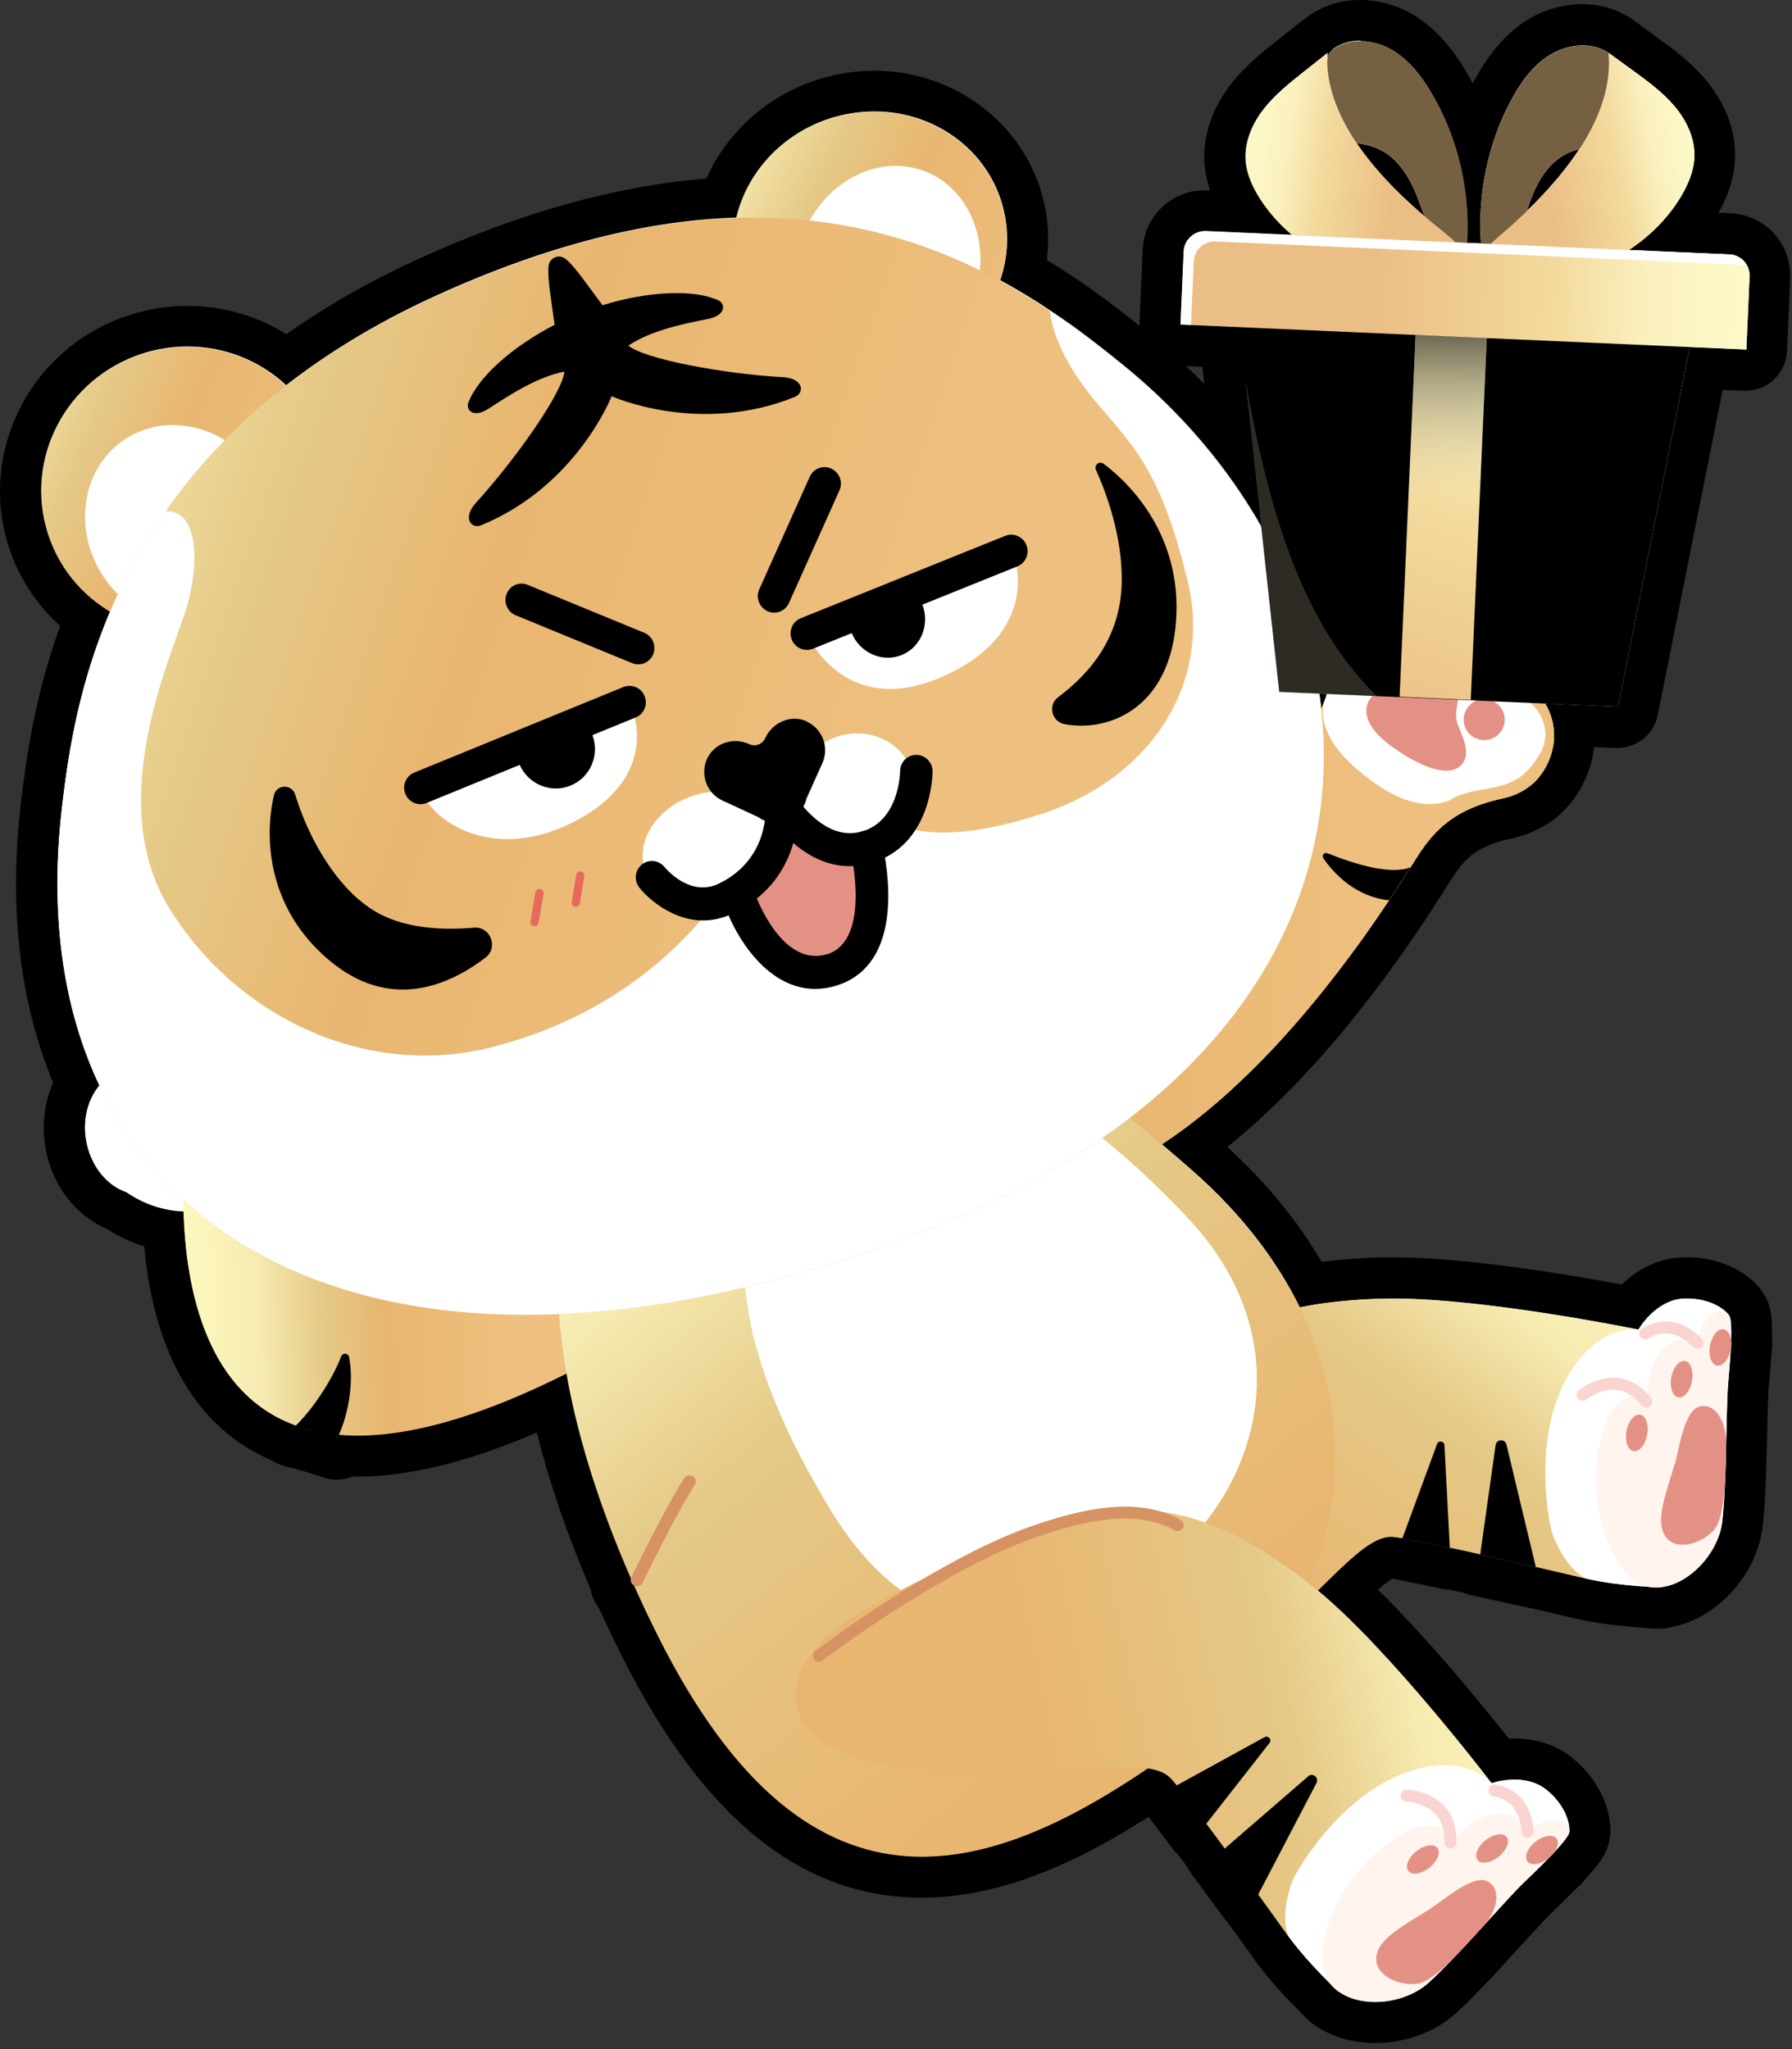 <svg width="174" height="199" viewBox="0 0 174 199" fill="none" xmlns="http://www.w3.org/2000/svg">
<rect x="0" y="0" width="174" height="199" fill="#333333" stroke="none"/>
<g clip-path="url(#clip0_2005_3922)">
<path d="M161.2 150.15C159.68 150.15 158.3 151.01 157.62 152.36C157.48 152.63 157.38 152.93 157.31 153.23C156.85 155.16 157.87 157.14 159.72 157.87C160.2 158.06 160.71 158.16 161.2 158.16C162.59 158.16 163.93 157.43 164.66 156.17C165.37 154.95 165.38 153.43 164.69 152.2C164 150.97 162.7 150.19 161.29 150.16C161.26 150.16 161.23 150.16 161.21 150.16L161.2 150.15Z" fill="black"/>
<path d="M129.98 195.42C129.34 195.42 128.7 195.11 128.32 194.53C127.71 193.61 127.95 192.37 128.87 191.76C129.21 191.53 129.6 191.42 129.98 191.42C130.63 191.42 131.26 191.73 131.64 192.31C132.25 193.23 132.01 194.47 131.09 195.08C130.75 195.31 130.36 195.42 129.98 195.42Z" fill="white"/>
<path d="M129.98 189.42C129.38 189.42 128.78 189.55 128.22 189.83C128.07 189.9 127.92 189.99 127.78 190.08C126.16 191.15 125.54 193.22 126.3 195C126.94 196.49 128.4 197.42 129.97 197.42C130.27 197.42 130.58 197.39 130.89 197.31C132.39 196.96 133.56 195.77 133.88 194.26C134.21 192.75 133.64 191.19 132.42 190.25C131.71 189.7 130.84 189.42 129.97 189.42H129.98Z" fill="black"/>
<path d="M133.53 196.42C131.79 196.42 130.23 195.98 128.98 195.15C128.88 195.09 128.78 195.02 128.68 194.94C128.32 194.67 127.99 194.36 127.7 194.01C126.57 192.9 124.97 191.22 123.6 189.38C123.57 189.35 123.55 189.31 123.52 189.28C123.52 189.28 122.36 187.65 120.77 185.46C120.68 185.38 120.6 185.29 120.53 185.19C119.54 183.84 118.4 182.29 117.25 180.74C117.14 180.59 117.06 180.44 116.99 180.28C116.6 179.75 116.21 179.22 115.83 178.71C115.69 178.61 115.57 178.49 115.46 178.34C114.42 176.95 113.43 175.65 112.63 174.61C112.56 174.52 112.49 174.42 112.44 174.31C112.35 174.21 112.27 174.12 112.21 174.05C112.18 174.02 112.08 173.94 111.84 173.85C103.2 179.61 96.09 182.29 89.5 182.29C78.66 182.29 69.7 174.95 62.12 159.85C61.37 158.35 60.62 156.77 59.89 155.16C59.52 154.75 59.29 154.23 59.24 153.68C56.62 147.62 54.7 141.79 53.52 136.29C46.26 139.68 39.94 141.39 34.7 141.39C34.39 141.39 34.08 141.39 33.78 141.37C33.46 141.57 33.09 141.68 32.71 141.68C32.49 141.68 32.27 141.64 32.06 141.57C30.73 141.11 29.41 140.73 28.16 140.42C27.87 140.35 27.61 140.22 27.39 140.04C20.51 137.23 16.56 130.13 15.89 119.41C14.95 119.23 14.04 118.94 13.15 118.55C12.54 118.28 11.93 117.94 11.32 117.54C9.07 116.65 7.32 114.61 6.59 112.01C5.92 109.64 6.22 107.14 7.36 105.19C3.92 97.36 2.81 88.17 4.06 77.85C4.41 74.91 4.86 71.69 5.75 68L5.84 67.64C5.94 67.25 6.04 66.87 6.14 66.48L6.3 65.91C6.4 65.54 6.51 65.17 6.62 64.8L6.88 63.97C6.98 63.66 7.08 63.35 7.18 63.03L7.44 62.29C7.65 61.69 7.87 61.08 8.11 60.46C8.11 60.46 8.21 60.21 8.23 60.14C5.67 58.21 3.75 55.55 2.76 52.5C0.06 44.2 4.72 35.22 13.15 32.49C14.79 31.96 16.48 31.69 18.19 31.69C21.7 31.69 25.07 32.82 27.83 34.89C31.83 31.93 36.33 29.3 41.22 27.05C51.41 22.38 61.08 19.75 69.97 19.23C71.75 14.14 76.22 10.26 81.74 9.17C82.77 8.96 83.83 8.86 84.87 8.86C92.08 8.86 98.24 13.82 99.51 20.65C99.86 22.5 99.82 24.42 99.43 26.27C100.6 26.94 101.77 27.67 102.93 28.44C102.97 28.46 103.01 28.49 103.06 28.52L103.3 28.69C103.84 29.05 104.37 29.42 104.9 29.79L105.1 29.93C105.71 30.37 106.3 30.8 106.88 31.24L107.19 31.48C107.68 31.85 108.16 32.22 108.63 32.6L108.94 32.85C109.49 33.29 110.03 33.72 110.56 34.16C113.96 36.96 116.99 40.04 119.6 43.37L118.55 33.7L114.53 33.52C113.43 33.47 112.57 32.54 112.62 31.43L112.93 24.32C113 22.7 114.03 21.28 115.55 20.72C116 20.55 116.47 20.47 116.95 20.47C116.98 20.47 117.1 20.47 117.13 20.47L120.8 20.63C120.76 20.58 120.73 20.52 120.7 20.47C119.61 18.79 119.04 17.22 118.94 15.67C118.81 13.57 119.57 11.34 121.1 9.39C122.35 7.79 123.87 6.59 125.34 5.43L127.64 3.61C127.75 3.52 127.87 3.45 128 3.38C128.09 3.29 128.18 3.21 128.29 3.14C129.36 2.39 130.67 2 132.08 2C133.49 2 134.85 2.38 136.07 3.06C137.87 4.08 139.37 5.69 140.79 8.13C141.73 9.74 142.49 11.46 143.08 13.25C143.57 11.75 144.18 10.29 144.92 8.89C146.24 6.39 147.68 4.72 149.44 3.63C150.72 2.84 152.22 2.4 153.67 2.4C154.93 2.4 156.12 2.73 157.13 3.34C157.21 3.38 157.29 3.43 157.36 3.49L159.73 5.22C161.17 6.27 162.81 7.46 164.12 9.02C165.72 10.92 166.57 13.12 166.52 15.21C166.48 16.76 165.97 18.35 164.95 20.07C164.44 20.92 163.86 21.73 163.2 22.49L168.03 22.7C168.36 22.71 168.68 22.77 169.03 22.88C169.12 22.91 169.21 22.94 169.29 22.97C169.54 23.07 169.79 23.19 170.01 23.33C170.07 23.36 170.11 23.39 170.17 23.43C170.44 23.62 170.68 23.84 170.89 24.08C170.93 24.13 171 24.22 171.04 24.27C171.16 24.41 171.28 24.6 171.39 24.8C171.45 24.89 171.5 24.99 171.54 25.08C171.57 25.14 171.59 25.2 171.61 25.26C171.82 25.79 171.91 26.34 171.89 26.89L171.58 34.01C171.56 34.54 171.32 35.04 170.93 35.4C170.56 35.74 170.08 35.92 169.58 35.92C169.55 35.92 165.72 35.75 165.72 35.75L159.09 69C158.9 69.94 158.08 70.61 157.13 70.61C157.1 70.61 152.85 70.42 152.85 70.42C152.9 70.84 152.92 71.27 152.91 71.69V71.81C152.9 71.98 152.89 72.11 152.87 72.23C152.87 72.24 152.82 72.6 152.82 72.6L152.77 72.89C152.77 72.89 152.74 73.03 152.72 73.14V73.19C152.67 73.36 152.65 73.47 152.62 73.58C152.6 73.66 152.57 73.77 152.53 73.88C152.53 73.9 152.52 73.92 152.51 73.95C152.52 73.91 152.54 73.86 152.55 73.81C152.54 73.86 152.53 73.9 152.51 73.95C152.5 73.99 152.47 74.07 152.47 74.07C152.49 74.03 152.5 73.99 152.51 73.96C152.51 73.98 152.43 74.22 152.41 74.26C152.33 74.47 152.24 74.68 152.15 74.89C151.98 75.25 151.81 75.57 151.63 75.86C151.61 75.9 151.41 76.19 151.33 76.3C151.33 76.3 150.97 76.76 150.96 76.77C150.88 76.86 150.81 76.95 150.73 77.03C150.62 77.15 150.51 77.26 150.39 77.37L150.31 77.45C150.31 77.45 150.2 77.55 150.13 77.61L148.77 76.14L150.01 77.71C150.01 77.71 149.8 77.88 149.77 77.9C149.65 78 149.57 78.06 149.49 78.11L148.28 76.52L149.41 78.17C149.31 78.24 149.2 78.31 149.08 78.38C149.06 78.39 149.03 78.41 149.01 78.42C148.89 78.49 148.76 78.56 148.64 78.63C148.61 78.65 148.24 78.82 148.24 78.82C148.17 78.86 148.11 78.88 148.05 78.91C148.01 78.93 147.97 78.94 147.93 78.96C147.86 78.99 147.77 79.03 147.68 79.06C147.68 79.06 147.33 79.18 147.32 79.19C147.19 79.24 147.06 79.27 146.93 79.31C146.89 79.32 146.75 79.36 146.71 79.37L146.28 79.47L145.86 79.55C145.51 79.63 145.17 79.73 144.83 79.84L144.52 79.94C144.08 80.09 143.67 80.26 143.31 80.43C143.1 80.53 142.92 80.63 142.74 80.74C142.6 80.82 142.46 80.91 142.33 80.99C141.93 81.25 141.57 81.54 141.23 81.85C140.66 82.38 140.14 83.01 139.62 83.77C139.48 83.98 139.26 84.33 138.96 84.8C138.96 84.8 138.36 85.77 138.29 85.86L138.01 86.3C137.68 86.8 137.19 87.57 136.77 88.18C136.42 88.71 136.04 89.28 135.62 89.88L134.88 90.95C134.62 91.32 134.36 91.7 134.08 92.08C133.67 92.65 133.24 93.24 132.79 93.85C132.04 94.86 131.24 95.91 130.39 96.97C130.12 97.31 129.84 97.66 129.55 98.01L129.35 98.25C128.81 98.91 128.26 99.56 127.7 100.21C127.14 100.86 126.55 101.52 125.96 102.17C125.57 102.6 125.16 103.04 124.75 103.47C124.13 104.12 123.5 104.77 122.85 105.4C122.2 106.04 121.55 106.66 120.88 107.27C120.42 107.69 119.97 108.09 119.51 108.49C118.82 109.09 118.11 109.67 117.4 110.23C117.17 110.42 116.92 110.61 116.67 110.79C116.47 110.94 116.27 111.09 116.07 111.24C116.43 111.55 116.79 111.87 117.16 112.2C117.2 112.23 117.24 112.27 117.27 112.31C121.51 116.08 124.88 120.24 127.29 124.69C129.32 124.36 131.5 124.16 133.91 124.08C134.32 124.07 134.75 124.06 135.18 124.06C143 124.06 154.42 126.14 158.22 126.87C159.19 125.72 160.92 124.19 163.35 124.07C163.51 124.07 163.67 124.06 163.82 124.06C166.43 124.06 168.34 125.19 169.22 126.19C169.29 126.26 169.35 126.33 169.41 126.41C169.45 126.46 169.52 126.56 169.52 126.56C169.69 126.81 169.82 127.08 169.9 127.36C170.06 127.94 170.12 128.74 170.08 130.01C170.12 130.44 170.1 130.89 170.02 131.32C169.95 132.49 169.85 133.7 169.77 134.56C169.7 135.38 169.66 137.13 169.62 138.98L169.57 140.92C169.56 141.82 169.54 142.95 169.46 144.12C169.39 145.75 169.3 147.03 169.19 147.97C168.71 151.95 165.22 155.63 161.52 156.07C161.45 156.08 161.37 156.09 161.3 156.09C161.13 156.1 160.96 156.11 160.79 156.11C160.47 156.11 160.16 156.09 159.84 156.04C158.27 155.95 155.99 155.74 153.77 155.26C153.72 155.26 153.67 155.24 153.62 155.23C153.62 155.23 151.67 154.77 149.02 154.15C148.91 154.15 148.8 154.13 148.69 154.11C147.06 153.74 145.18 153.32 143.29 152.91C143.12 152.87 142.96 152.81 142.81 152.74C142.15 152.59 141.5 152.45 140.87 152.31C140.83 152.31 140.78 152.31 140.74 152.31C140.61 152.31 140.49 152.3 140.36 152.27C138.66 151.9 137.07 151.58 135.78 151.32C135.67 151.3 135.56 151.27 135.46 151.23C135.32 151.21 135.19 151.19 135.09 151.18C134.29 151.18 132.62 152.65 130.89 154.32C136.63 159.56 143.34 167.96 145.62 170.88C146.04 170.81 146.53 170.77 147.06 170.77C148.71 170.77 150.19 171.25 151.33 172.15C153.62 173.95 154.4 176.26 154.37 177.7C154.37 177.77 154.37 177.83 154.37 177.88C154.37 177.94 154.36 178.09 154.35 178.15C154.32 178.39 154.24 178.67 154.12 178.93C153.86 179.48 153.37 180.12 152.5 181.06C152.27 181.37 152 181.65 151.7 181.9C150.87 182.75 149.97 183.62 149.33 184.24C148.7 184.84 147.52 186.14 146.27 187.5L144.98 188.91C144.38 189.58 143.55 190.5 142.69 191.37C141.61 192.51 140.73 193.38 140.05 194C138.41 195.48 135.98 196.37 133.55 196.37L133.53 196.42Z" fill="white"/>
<path d="M132.07 4C133.11 4 134.17 4.29 135.07 4.8C136.8 5.78 138.05 7.42 139.05 9.14C141.58 13.48 142.74 18.58 142.43 23.59L143.8 23.65C143.47 18.89 144.44 14.04 146.68 9.83C147.61 8.07 148.8 6.38 150.49 5.34C151.43 4.76 152.56 4.41 153.67 4.41C154.54 4.41 155.39 4.62 156.13 5.09L156.19 5.15C156.19 5.15 156.19 5.13 156.19 5.12C156.98 5.69 157.77 6.27 158.56 6.84C160 7.89 161.45 8.95 162.6 10.31C163.75 11.67 164.57 13.38 164.53 15.16C164.5 16.54 163.94 17.86 163.24 19.05C161.97 21.17 160.21 22.91 158.16 24.27L167.95 24.7C168.13 24.7 168.29 24.74 168.45 24.79C168.49 24.8 168.54 24.82 168.58 24.84C168.71 24.89 168.83 24.95 168.94 25.02C168.97 25.04 169 25.05 169.02 25.07C169.16 25.17 169.28 25.28 169.38 25.4C169.4 25.42 169.42 25.45 169.43 25.47C169.51 25.58 169.59 25.69 169.65 25.81C169.66 25.83 169.68 25.85 169.69 25.87C169.69 25.87 169.69 25.87 169.68 25.87C169.81 26.16 169.89 26.48 169.88 26.82L169.57 33.93L164.08 33.69L157.11 68.63L150.02 68.32C150.07 68.4 150.12 68.48 150.17 68.56C150.19 68.6 150.21 68.64 150.23 68.67C150.32 68.83 150.39 69.01 150.46 69.18C150.61 69.56 150.72 69.96 150.8 70.36C150.87 70.78 150.9 71.21 150.89 71.65C150.89 71.7 150.89 71.74 150.89 71.78C150.89 71.88 150.87 71.99 150.86 72.09C150.86 72.16 150.84 72.23 150.83 72.3C150.81 72.39 150.8 72.48 150.78 72.57C150.78 72.61 150.76 72.65 150.75 72.7C150.75 72.75 150.73 72.79 150.72 72.84C150.7 72.92 150.68 73 150.66 73.08C150.64 73.17 150.61 73.26 150.58 73.35C150.58 73.37 150.57 73.38 150.56 73.4C150.54 73.46 150.52 73.52 150.5 73.58C150.44 73.74 150.37 73.91 150.29 74.08C150.17 74.34 150.04 74.59 149.9 74.81C149.9 74.81 149.9 74.82 149.88 74.83C149.81 74.94 149.74 75.05 149.67 75.15C149.62 75.21 149.58 75.27 149.53 75.33C149.5 75.37 149.47 75.41 149.44 75.45V75.46C149.37 75.54 149.3 75.62 149.23 75.7C149.16 75.78 149.09 75.85 149.01 75.93C148.98 75.96 148.96 75.98 148.93 76.01C148.89 76.05 148.84 76.08 148.8 76.12C148.77 76.15 148.73 76.18 148.69 76.21C148.67 76.23 148.65 76.24 148.63 76.26C148.6 76.28 148.57 76.3 148.54 76.33C148.47 76.38 148.4 76.44 148.32 76.49C148.29 76.51 148.26 76.53 148.24 76.55C148.17 76.6 148.09 76.65 148.01 76.7C148.01 76.7 147.99 76.71 147.98 76.72C147.88 76.78 147.78 76.84 147.68 76.89C147.65 76.9 147.62 76.92 147.6 76.93C147.52 76.97 147.45 77 147.37 77.04C147.36 77.04 147.34 77.05 147.33 77.06C147.28 77.08 147.22 77.11 147.17 77.13C147.1 77.16 147.04 77.19 146.97 77.21C146.95 77.21 146.92 77.23 146.9 77.24C146.82 77.27 146.74 77.29 146.67 77.32C146.64 77.33 146.62 77.34 146.59 77.35C146.54 77.37 146.48 77.39 146.42 77.4C146.42 77.4 146.4 77.4 146.39 77.4C146.32 77.42 146.26 77.44 146.19 77.46C146.14 77.47 146.08 77.49 146.02 77.5C145.94 77.52 145.86 77.54 145.78 77.56C145.72 77.57 145.66 77.58 145.6 77.6C145.52 77.62 145.44 77.63 145.36 77.65C144.95 77.75 144.57 77.86 144.2 77.98C144.08 78.02 143.96 78.06 143.84 78.1C143.33 78.28 142.86 78.47 142.42 78.68C142.18 78.8 141.95 78.92 141.72 79.05C141.55 79.15 141.38 79.26 141.21 79.36C140.72 79.69 140.26 80.04 139.83 80.44C139.14 81.08 138.52 81.83 137.94 82.69C137.73 83 137.35 83.61 136.82 84.44C136.74 84.57 136.66 84.7 136.59 84.81C136.38 85.13 135.66 86.25 135.09 87.1C134.73 87.64 134.36 88.19 133.95 88.79C133.71 89.14 133.47 89.49 133.22 89.85C132.97 90.21 132.71 90.58 132.44 90.96C132.04 91.53 131.61 92.11 131.17 92.7C130.43 93.69 129.65 94.72 128.82 95.77C128.49 96.19 128.15 96.61 127.8 97.03C127.28 97.67 126.74 98.31 126.19 98.95C125.64 99.59 125.07 100.23 124.49 100.87C124.1 101.3 123.71 101.72 123.31 102.14C122.71 102.77 122.09 103.4 121.46 104.02C120.83 104.64 120.19 105.24 119.54 105.84C119.1 106.24 118.66 106.63 118.21 107.02C117.54 107.6 116.86 108.16 116.17 108.7C115.94 108.88 115.71 109.06 115.47 109.24C115 109.6 114.53 109.94 114.06 110.27C113.65 110.56 113.23 110.84 112.81 111.12C113.8 111.96 114.8 112.82 115.85 113.74C120.56 117.9 123.96 122.38 126.21 126.96C128.6 126.47 131.19 126.21 133.99 126.12C134.38 126.11 134.78 126.1 135.2 126.1C144.41 126.1 159.04 129.11 159.1 129.12C159.1 129.1 160.73 126.25 163.47 126.1C163.6 126.1 163.72 126.1 163.84 126.1C165.89 126.1 167.28 126.99 167.77 127.58C167.8 127.61 167.83 127.64 167.85 127.68C167.85 127.69 167.87 127.7 167.88 127.72C167.92 127.79 167.96 127.86 167.98 127.94C168.1 128.36 168.12 129.18 168.09 130.13C168.13 130.4 168.12 130.71 168.07 131.03C168.07 131.05 168.06 131.08 168.05 131.1C167.98 132.29 167.87 133.54 167.8 134.43C167.7 135.6 167.66 138.19 167.59 140.91C167.58 141.79 167.56 142.91 167.49 144.03C167.43 145.45 167.35 146.77 167.23 147.77C166.87 150.8 164.06 153.85 161.22 154.13C161.22 154.13 161.21 154.13 161.2 154.13C161.07 154.14 160.94 154.15 160.81 154.15C160.57 154.15 160.33 154.13 160.09 154.09C158.74 154.02 156.37 153.82 154.11 153.32C154.11 153.32 151.98 152.81 149.14 152.16V152.19C147.52 151.82 145.63 151.4 143.74 150.99V150.93C142.74 150.7 141.74 150.49 140.8 150.28V150.36C139.09 149.99 137.49 149.66 136.18 149.41V149.37C135.82 149.31 135.51 149.26 135.3 149.24C135.23 149.24 135.15 149.23 135.08 149.23C133.29 149.23 131.21 151.25 127.96 154.46C134.99 160.25 144.83 173.17 144.83 173.17C144.83 173.17 145.82 172.82 147.07 172.82C148.04 172.82 149.16 173.03 150.11 173.77C151.89 175.17 152.4 176.9 152.38 177.71C152.38 177.75 152.38 177.78 152.38 177.82C152.38 177.84 152.38 177.87 152.38 177.88C152.38 177.96 152.35 178.04 152.32 178.11C152.13 178.5 151.6 179.13 150.95 179.83C150.8 180.04 150.61 180.25 150.37 180.44C150.37 180.44 150.37 180.44 150.36 180.44C149.51 181.32 148.57 182.23 147.91 182.86C147.1 183.64 145.47 185.45 143.71 187.37C143.07 188.07 142.19 189.06 141.27 189.99C140.32 190.99 139.43 191.89 138.71 192.54C137.38 193.74 135.42 194.39 133.55 194.39C132.23 194.39 130.97 194.07 130 193.38C130 193.38 129.99 193.37 129.97 193.35C129.68 193.14 129.42 192.89 129.2 192.62C128.23 191.68 126.56 189.96 125.18 188.09C125.18 188.09 123.91 186.3 122.2 183.94L122.18 183.98C121.19 182.63 120.05 181.07 118.9 179.52L118.95 179.48C118.34 178.65 117.73 177.83 117.16 177.06L117.11 177.12C116.06 175.72 115.07 174.41 114.25 173.36L114.29 173.34C114.05 173.05 113.85 172.81 113.7 172.65C113.21 172.13 112.47 171.84 111.48 171.69C104.1 176.7 96.71 180.27 89.54 180.27C80.5 180.27 71.81 174.58 63.95 158.93C63.12 157.27 62.33 155.6 61.58 153.92C61.33 153.79 61.22 153.51 61.28 153.25C58.35 146.55 56.14 139.74 55.02 133.34C46.47 137.63 39.85 139.37 34.74 139.37C34.11 139.37 33.5 139.34 32.91 139.29C32.85 139.41 32.8 139.55 32.74 139.66C31.41 139.2 30.05 138.8 28.66 138.46C28.68 138.44 28.71 138.41 28.73 138.39C20.08 135.26 18.06 125.22 17.84 117.6C16.53 117.55 15.23 117.25 14 116.7C13.4 116.43 12.83 116.1 12.28 115.73C10.6 115.14 9.15 113.58 8.55 111.46C7.91 109.18 8.41 106.87 9.68 105.38C6.12 97.87 4.79 88.67 6.07 78.07C6.36 75.63 6.8 72.29 7.72 68.45C7.75 68.33 7.78 68.21 7.81 68.09C7.9 67.72 8 67.35 8.1 66.97C8.15 66.79 8.2 66.6 8.25 66.41C8.35 66.05 8.45 65.7 8.56 65.33C8.62 65.11 8.69 64.9 8.76 64.68C8.87 64.33 8.98 63.97 9.1 63.62C9.18 63.38 9.27 63.14 9.35 62.9C9.55 62.32 9.77 61.73 9.99 61.14C10.11 60.82 10.23 60.5 10.37 60.17C10.48 59.9 10.6 59.62 10.72 59.35C7.95 57.7 5.75 55.11 4.69 51.84C2.33 44.58 6.41 36.75 13.79 34.35C15.26 33.87 16.75 33.65 18.21 33.65C21.8 33.65 25.23 35.02 27.79 37.41C31.76 34.32 36.46 31.41 42.08 28.83C53.44 23.62 63.14 21.4 71.51 21.13C72.66 16.25 76.73 12.17 82.16 11.09C83.08 10.91 84 10.82 84.9 10.82C91.06 10.82 96.46 14.96 97.58 20.98C97.98 23.12 97.79 25.25 97.12 27.21C98.82 28.13 100.44 29.12 101.98 30.15C102.06 30.2 102.14 30.26 102.22 30.31C102.75 30.67 103.27 31.02 103.78 31.39C103.85 31.44 103.92 31.49 103.99 31.53C104.58 31.95 105.16 32.38 105.72 32.81C105.82 32.89 105.92 32.96 106.02 33.04C106.5 33.41 106.97 33.77 107.44 34.14C107.54 34.22 107.64 34.3 107.74 34.38C108.28 34.81 108.81 35.24 109.34 35.67C114.8 40.15 119.26 45.45 122.52 51.2L120.4 31.74L114.67 31.49L114.98 24.38C115.02 23.54 115.56 22.84 116.3 22.56C116.52 22.48 116.76 22.43 117.01 22.43C117.04 22.43 117.07 22.43 117.1 22.43L125.52 22.8C124.33 21.81 123.28 20.66 122.43 19.34C121.68 18.18 121.07 16.88 120.98 15.5C120.87 13.72 121.62 11.98 122.72 10.57C123.81 9.17 125.23 8.05 126.62 6.94C127.39 6.33 128.15 5.73 128.92 5.12C128.91 5.35 128.9 5.58 128.91 5.82C128.95 5.63 128.97 5.43 129.01 5.24L129.47 4.72C130.25 4.18 131.17 3.94 132.12 3.94M138.38 21.06C138.25 20.8 138.13 20.53 138.03 20.23C137.28 18.06 136.26 15.76 134.14 14.61C133.39 14.21 132.57 14 131.72 13.89C133.19 16.08 135.34 18.47 138.38 21.06ZM148.26 20.48C150.49 18.32 152.14 16.32 153.35 14.47C152.81 14.62 152.28 14.81 151.8 15.1C149.86 16.26 148.92 18.4 148.26 20.48ZM128.29 68.8C128.41 68.56 128.51 68.33 128.6 68.11C128.6 68.09 128.61 68.06 128.62 68.04C128.64 67.97 128.67 67.9 128.7 67.84C128.75 67.69 128.78 67.55 128.82 67.4L128.1 67.37C128.17 67.85 128.23 68.33 128.29 68.8ZM132.07 0C130.26 0 128.55 0.52 127.14 1.5C127.03 1.58 126.92 1.66 126.81 1.76C126.67 1.85 126.53 1.94 126.39 2.05L125.24 2.96L124.09 3.87C122.6 5.04 120.91 6.38 119.52 8.17C117.7 10.51 116.78 13.22 116.95 15.81C117.01 16.71 117.19 17.6 117.5 18.5H117.24C117.15 18.48 117.06 18.48 116.97 18.48C116.25 18.48 115.54 18.61 114.87 18.86C112.59 19.71 111.05 21.82 110.95 24.25L110.64 31.36C110.64 31.45 110.64 31.55 110.64 31.64C110.5 31.52 110.35 31.41 110.2 31.29L109.97 31.11L109.89 31.04C109.41 30.66 108.92 30.28 108.42 29.9L108.31 29.81L108.11 29.66C107.52 29.21 106.91 28.77 106.29 28.32L106.14 28.21L106.08 28.17C105.54 27.79 104.99 27.41 104.44 27.03L104.39 27C104.32 26.95 104.25 26.91 104.18 26.86C104.12 26.82 104.07 26.79 104.01 26.75C103.23 26.23 102.44 25.73 101.65 25.25C101.85 23.6 101.81 21.92 101.5 20.29C100.05 12.51 93.07 6.87 84.89 6.87C83.72 6.87 82.53 6.99 81.37 7.22C75.61 8.37 70.86 12.21 68.59 17.34C59.8 18.04 50.34 20.69 40.4 25.25C35.85 27.34 31.62 29.76 27.81 32.46C24.96 30.67 21.65 29.71 18.2 29.71C16.28 29.71 14.38 30.01 12.54 30.61C3.06 33.67 -2.17 43.78 0.86 53.13C1.82 56.09 3.55 58.72 5.85 60.79C5.74 61.08 5.64 61.37 5.54 61.65L5.46 61.88C5.4 62.06 5.33 62.25 5.27 62.43C5.14 62.81 5.03 63.19 4.91 63.57L4.88 63.67C4.82 63.87 4.76 64.06 4.7 64.26C4.58 64.65 4.48 65.03 4.37 65.41C4.32 65.61 4.26 65.81 4.21 66C4.1 66.4 4 66.79 3.9 67.18L3.84 67.44L3.81 67.56C2.89 71.35 2.43 74.65 2.07 77.64C0.82 87.95 1.86 97.19 5.16 105.15C4.16 107.4 3.96 110.06 4.67 112.59C5.54 115.7 7.66 118.19 10.39 119.35C11.03 119.76 11.69 120.12 12.34 120.41C12.88 120.65 13.44 120.86 14 121.03C14.98 131.66 19.23 138.8 26.41 141.83C26.8 142.09 27.23 142.28 27.69 142.39C28.88 142.68 30.13 143.05 31.41 143.48C31.84 143.63 32.28 143.7 32.71 143.7C33.23 143.7 33.75 143.6 34.23 143.4C34.39 143.4 34.55 143.4 34.71 143.4C39.68 143.4 45.53 141.96 52.13 139.12C53.33 143.95 55.06 149.02 57.31 154.23C57.44 154.96 57.74 155.64 58.19 156.23C58.89 157.79 59.62 159.31 60.34 160.75C68.29 176.59 77.83 184.29 89.5 184.29C96.12 184.29 103.17 181.79 111.52 176.44C112.16 177.28 112.94 178.3 113.86 179.53C114.01 179.74 114.19 179.93 114.38 180.1C114.67 180.49 114.96 180.88 115.26 181.28C115.37 181.5 115.5 181.72 115.65 181.92C116.8 183.47 117.93 185.01 118.92 186.36C119.02 186.5 119.13 186.63 119.25 186.75C120.78 188.87 121.89 190.43 121.89 190.43C121.93 190.48 121.96 190.53 122 190.58C123.42 192.48 125.05 194.21 126.23 195.36C126.58 195.76 126.96 196.13 127.38 196.45C127.61 196.65 127.85 196.81 128.1 196.95C129.63 197.9 131.49 198.4 133.52 198.4C136.47 198.4 139.33 197.35 141.36 195.52C142.08 194.88 142.98 193.98 144.11 192.79C144.99 191.91 145.82 190.98 146.43 190.31L146.66 190.06L147.7 188.92C148.94 187.57 150.11 186.29 150.66 185.76L150.7 185.72C151.35 185.1 152.22 184.25 153.06 183.4C153.42 183.09 153.74 182.75 154.02 182.39C155.01 181.31 155.56 180.57 155.9 179.85C156.12 179.38 156.27 178.89 156.33 178.37C156.34 178.25 156.36 178.11 156.36 177.99C156.36 177.9 156.36 177.78 156.36 177.63C156.34 175.72 155.34 172.82 152.56 170.63C151.06 169.45 149.15 168.83 147.05 168.83C146.86 168.83 146.68 168.83 146.5 168.84C143.99 165.67 138.75 159.22 133.8 154.39C134.36 153.89 134.85 153.5 135.2 153.3C135.26 153.32 135.33 153.33 135.39 153.34C136.69 153.59 138.26 153.92 139.93 154.28C140.18 154.33 140.43 154.36 140.68 154.37C141.16 154.48 141.66 154.58 142.16 154.69C142.38 154.78 142.61 154.86 142.85 154.91C144.73 155.32 146.61 155.74 148.23 156.1C148.39 156.14 148.54 156.16 148.7 156.18C151.27 156.78 153.14 157.22 153.14 157.22C153.22 157.24 153.3 157.26 153.38 157.27C155.67 157.76 157.99 157.98 159.62 158.08C160 158.13 160.39 158.16 160.77 158.16C160.98 158.16 161.19 158.16 161.4 158.14C161.52 158.14 161.64 158.12 161.76 158.1C166.37 157.53 170.56 153.16 171.15 148.25C171.27 147.25 171.36 145.98 171.43 144.24C171.5 143.05 171.52 141.9 171.54 140.99C171.56 140.36 171.57 139.72 171.59 139.09C171.63 137.26 171.67 135.53 171.74 134.77C171.81 133.96 171.92 132.76 171.99 131.59C172.08 131.05 172.1 130.52 172.06 129.99C172.09 128.55 172.02 127.64 171.8 126.87C171.67 126.38 171.45 125.92 171.15 125.48C171.09 125.4 171.03 125.3 170.96 125.22C170.88 125.12 170.79 125 170.67 124.87C169.45 123.5 167.04 122.1 163.8 122.1C163.61 122.1 163.42 122.1 163.22 122.11C160.67 122.24 158.76 123.51 157.48 124.74C152.85 123.87 142.47 122.1 135.15 122.1C134.69 122.1 134.24 122.1 133.81 122.12C131.85 122.18 130.04 122.32 128.33 122.55C126 118.56 122.93 114.82 119.17 111.39C119.7 110.96 120.25 110.51 120.79 110.04C121.25 109.64 121.72 109.22 122.19 108.8C122.87 108.17 123.55 107.53 124.23 106.87C124.81 106.3 125.43 105.67 126.17 104.9C126.6 104.44 127.02 104 127.43 103.55C127.99 102.93 128.59 102.26 129.2 101.56C129.75 100.93 130.31 100.26 130.88 99.56L130.98 99.43C131.3 99.03 131.62 98.64 131.93 98.25C132.76 97.2 133.58 96.13 134.36 95.08C134.82 94.46 135.26 93.86 135.67 93.27C135.94 92.89 136.22 92.5 136.48 92.13L136.66 91.87L137.22 91.06C137.65 90.44 138.03 89.86 138.4 89.31C138.81 88.7 139.32 87.91 139.65 87.4L139.91 87C140 86.87 140.08 86.73 140.16 86.59L140.19 86.54L140.58 85.93C140.87 85.47 141.09 85.13 141.22 84.93C141.65 84.3 142.08 83.78 142.53 83.36C142.78 83.12 143.06 82.91 143.38 82.7C143.45 82.65 143.56 82.58 143.68 82.52C143.82 82.44 143.96 82.36 144.11 82.29C144.42 82.14 144.75 82.01 145.12 81.88C145.19 81.86 145.27 81.83 145.34 81.8C145.64 81.71 145.91 81.63 146.19 81.55L146.32 81.53C146.34 81.53 146.36 81.53 146.38 81.52C146.49 81.5 146.59 81.48 146.69 81.46L146.85 81.42L146.93 81.4L147.1 81.36C147.19 81.34 147.29 81.31 147.38 81.28C147.51 81.25 147.66 81.21 147.81 81.16C147.89 81.14 147.95 81.11 148.01 81.09L148.05 81.07L148.1 81.05C148.19 81.02 148.29 80.99 148.38 80.95C148.47 80.92 148.55 80.88 148.64 80.84C148.74 80.8 148.84 80.76 148.93 80.72C148.97 80.7 149.01 80.68 149.05 80.66C149.1 80.64 149.14 80.62 149.18 80.6C149.22 80.58 149.25 80.57 149.29 80.55C149.36 80.52 149.43 80.48 149.5 80.45C149.64 80.38 149.78 80.3 149.91 80.22C149.95 80.2 149.99 80.17 150.03 80.15C150.17 80.06 150.31 79.97 150.45 79.88L150.53 79.83C150.65 79.75 150.76 79.66 150.88 79.58C150.9 79.56 150.92 79.55 150.95 79.53C151.02 79.48 151.09 79.42 151.16 79.36C151.19 79.33 151.25 79.29 151.28 79.25L151.33 79.2C151.42 79.13 151.51 79.05 151.6 78.97C151.65 78.92 151.7 78.87 151.75 78.82C151.88 78.69 152.01 78.56 152.14 78.42C152.24 78.31 152.33 78.21 152.42 78.1C152.49 78.02 152.56 77.94 152.62 77.85C152.62 77.84 152.64 77.83 152.65 77.81L152.79 77.63C152.79 77.63 152.87 77.53 152.9 77.48C152.98 77.36 153.06 77.24 153.14 77.12C153.18 77.07 153.21 77.01 153.25 76.95C153.47 76.6 153.67 76.22 153.87 75.8C153.87 75.78 153.89 75.76 153.9 75.74C154.01 75.49 154.12 75.24 154.21 74.99C154.24 74.92 154.26 74.85 154.28 74.78L154.3 74.72C154.3 74.7 154.31 74.69 154.32 74.67C154.33 74.63 154.34 74.6 154.36 74.56C154.41 74.39 154.46 74.26 154.49 74.12C154.52 74 154.55 73.88 154.58 73.77C154.59 73.72 154.6 73.66 154.61 73.61V73.59C154.64 73.47 154.66 73.36 154.68 73.24L154.72 72.99C154.72 72.99 154.72 72.96 154.72 72.94C154.74 72.84 154.75 72.74 154.76 72.64C154.76 72.62 154.76 72.58 154.77 72.55L156.87 72.64C156.93 72.64 156.99 72.64 157.05 72.64C158.95 72.64 160.6 71.3 160.97 69.42L167.27 37.85L169.33 37.94C169.39 37.94 169.45 37.94 169.51 37.94C170.51 37.94 171.47 37.57 172.21 36.89C172.99 36.17 173.46 35.18 173.51 34.12L173.82 27.01C173.86 26.19 173.72 25.39 173.43 24.61C173.38 24.47 173.33 24.34 173.27 24.2C173.21 24.08 173.14 23.95 173.07 23.82C172.93 23.56 172.76 23.31 172.58 23.07C172.5 22.97 172.43 22.87 172.34 22.77C172.03 22.42 171.67 22.09 171.27 21.81C171.17 21.74 171.06 21.67 170.95 21.6C170.63 21.41 170.3 21.24 169.95 21.11C169.82 21.06 169.7 21.02 169.57 20.98C169.05 20.82 168.56 20.73 168.06 20.71L166.87 20.66C167.91 18.79 168.43 17.02 168.47 15.25C168.54 12.67 167.52 9.99 165.6 7.72C164.13 5.98 162.39 4.71 160.86 3.6C160.07 3.03 159.28 2.45 158.49 1.87C158.36 1.77 158.22 1.69 158.08 1.61C156.77 0.82 155.23 0.4 153.62 0.4C151.8 0.4 149.92 0.94 148.33 1.92C146.28 3.19 144.57 5.16 143.09 7.94C143.06 7.99 143.03 8.05 143 8.1C142.82 7.76 142.64 7.43 142.45 7.1C140.86 4.38 139.08 2.48 136.98 1.29C135.51 0.46 133.79 0 132.07 0ZM116.93 37.29C116.36 36.7 115.77 36.13 115.17 35.56L116.75 35.63L116.93 37.29Z" fill="black"/>
<path d="M26.44 102.09C25.18 101.43 23.78 101.44 22.52 102C21.2 100.36 19.13 99.53 17.06 100.03C15.16 100.49 13.73 101.98 13.11 103.84C12.64 103.83 12.17 103.89 11.71 104.04C9.04 104.9 7.61 108.25 8.53 111.51C9.13 113.64 10.58 115.2 12.26 115.78C12.81 116.15 13.38 116.48 13.98 116.75C15.97 117.64 18.14 117.88 20.24 117.45C21.95 117.14 23.57 116.39 24.96 115.28C26.35 114.16 27.49 112.71 28.27 111.02C28.27 111.02 28.5 110.47 28.61 110.23C28.64 110.17 28.67 110.1 28.7 110.04C29.99 106.98 28.98 103.42 26.44 102.09Z" fill="white"/>
<path d="M18.36 108.4C18.36 108.4 10.26 156.32 55.7 133.04L56.2 120.12L18.36 108.41V108.4Z" fill="url(#paint0_linear_2005_3922)"/>
<path d="M159.08 129.14C159.08 129.14 143.06 125.84 133.97 126.14C124.3 126.45 117 128.81 112.45 135.43C108.91 140.58 102.3 153.51 101.15 160.42C100 167.33 105.15 175.38 121.79 160.36C129.16 153.71 132.52 148.99 135.28 149.25C138.04 149.51 154.09 153.33 154.09 153.33C154.09 153.33 166.94 147.01 159.08 129.14Z" fill="url(#paint1_linear_2005_3922)"/>
<path d="M161.2 154.15C161.2 154.15 157.5 154.09 154.09 153.33C152.75 152.76 151.67 151.15 150.86 149.33C150.35 148.16 148.79 139.85 152.1 133.88C155.1 128.44 159.07 129.15 159.07 129.15C159.07 129.15 160.69 126.28 163.45 126.13C166.2 125.99 167.89 127.46 167.97 127.96C168.05 128.46 161.2 154.16 161.2 154.16V154.15Z" fill="white"/>
<path d="M159.861 136.11C159.861 136.11 157.081 133.96 155.511 139.49C153.711 145.81 156.561 153.25 159.811 154.06C163.061 154.88 166.791 151.32 167.221 147.79C167.641 144.26 167.591 136.7 167.791 134.44C167.961 132.56 168.271 129 167.981 127.95C167.691 126.9 165.331 126.99 164.821 130.39C163.741 129.44 159.961 129.9 159.871 136.1L159.861 136.11Z" fill="#FFF4EE"/>
<path d="M159.94 139.34C160.12 138.36 159.82 137.49 159.26 137.39C158.71 137.29 158.11 138 157.93 138.97C157.75 139.95 158.05 140.82 158.61 140.92C159.16 141.02 159.76 140.31 159.94 139.34Z" fill="#E49185"/>
<path d="M164.291 134.12C164.471 133.14 164.171 132.27 163.611 132.17C163.061 132.07 162.461 132.78 162.281 133.75C162.101 134.73 162.401 135.6 162.961 135.7C163.511 135.8 164.111 135.09 164.291 134.12Z" fill="#E49185"/>
<path d="M168.05 131.04C168.23 130.06 167.93 129.19 167.37 129.09C166.82 128.99 166.22 129.7 166.04 130.67C165.86 131.65 166.16 132.52 166.72 132.62C167.27 132.72 167.87 132.01 168.05 131.04Z" fill="#E49185"/>
<path d="M162.62 142.17C163.02 140.85 163.51 136.96 165.03 136.59C166.55 136.21 167.64 138.07 167.59 140.11C167.54 142.15 167.61 147.14 166.49 148.5C165.37 149.86 162.8 150.71 161.75 149.26C160.7 147.81 161.61 145.49 162.61 142.18L162.62 142.17Z" fill="#E49185"/>
<path d="M160.26 136.52C160.26 136.52 160.23 136.55 160.22 136.56C159.97 136.76 159.6 136.72 159.4 136.47C158.68 135.58 157.87 135.08 156.96 134.98C155.4 134.81 154.04 135.9 154.03 135.91C153.78 136.11 153.42 136.08 153.21 135.82C153.01 135.57 153.05 135.21 153.29 135C153.36 134.94 155.02 133.61 157.07 133.82C158.29 133.95 159.38 134.59 160.3 135.74C160.49 135.97 160.47 136.31 160.25 136.52H160.26Z" fill="#FAD4D0"/>
<path d="M165.211 130.81C164.981 131.04 164.611 131.03 164.391 130.81C162.171 128.5 160.181 129.91 160.091 129.97C159.831 130.16 159.471 130.1 159.281 129.85C159.091 129.59 159.141 129.23 159.401 129.04C159.431 129.02 162.281 126.95 165.231 130.01C165.451 130.24 165.441 130.6 165.221 130.83L165.211 130.81Z" fill="#FAD4D0"/>
<path d="M145.221 140.33L143.721 151C145.611 151.41 147.501 151.83 149.131 152.2L146.271 140.28C146.131 139.71 145.311 139.75 145.231 140.33H145.221Z" fill="black"/>
<path d="M139.53 140.25L136.16 149.42C137.46 149.67 139.07 150.01 140.78 150.37L140.25 140.35C140.23 139.94 139.67 139.86 139.53 140.24V140.25Z" fill="black"/>
<path d="M150.511 73.6C150.531 73.54 150.551 73.48 150.571 73.42C150.571 73.4 150.571 73.39 150.591 73.37C150.621 73.28 150.651 73.19 150.671 73.1C150.691 73.02 150.711 72.94 150.731 72.86C150.731 72.81 150.751 72.77 150.761 72.72C150.771 72.68 150.781 72.64 150.791 72.59C150.811 72.5 150.821 72.41 150.841 72.32C150.851 72.25 150.861 72.18 150.871 72.11C150.881 72 150.891 71.9 150.901 71.8C150.901 71.75 150.901 71.71 150.901 71.67C150.911 71.23 150.881 70.8 150.811 70.38C150.741 69.97 150.631 69.58 150.471 69.21C150.401 69.03 150.321 68.86 150.241 68.69C150.221 68.65 150.201 68.62 150.181 68.58C150.111 68.45 150.041 68.32 149.951 68.2C149.931 68.17 149.901 68.13 149.881 68.1C149.871 68.09 149.861 68.07 149.851 68.05C149.771 67.94 149.701 67.84 149.611 67.73C149.571 67.68 149.531 67.63 149.481 67.58C149.401 67.49 149.311 67.39 149.221 67.3C149.171 67.25 149.131 67.2 149.071 67.16C148.971 67.07 148.871 66.98 148.761 66.9C148.711 66.86 148.671 66.82 148.621 66.79C148.461 66.68 148.301 66.56 148.131 66.46C148.201 66.3 148.261 66.14 148.311 65.97C148.321 65.93 148.331 65.9 148.341 65.87C148.361 65.82 148.371 65.76 148.381 65.71C148.391 65.66 148.411 65.62 148.421 65.57C148.441 65.51 148.451 65.45 148.471 65.39C148.471 65.36 148.481 65.33 148.491 65.3C148.521 65.15 148.541 65.01 148.561 64.86C148.561 64.83 148.561 64.8 148.571 64.77C148.571 64.73 148.571 64.7 148.571 64.66C148.571 64.6 148.571 64.53 148.581 64.47C148.581 64.41 148.581 64.35 148.591 64.29C148.591 64.25 148.591 64.2 148.591 64.16C148.591 64.14 148.591 64.12 148.591 64.1C148.591 64.03 148.591 63.95 148.591 63.88C148.591 63.82 148.591 63.76 148.591 63.7C148.591 63.67 148.591 63.65 148.591 63.62C148.581 63.49 148.561 63.35 148.541 63.22C148.531 63.17 148.531 63.12 148.521 63.08C148.491 62.94 148.461 62.79 148.431 62.65C148.421 62.6 148.401 62.55 148.391 62.5C148.361 62.39 148.321 62.28 148.281 62.17C148.271 62.13 148.251 62.08 148.231 62.04C148.191 61.93 148.131 61.81 148.081 61.7C148.081 61.68 148.071 61.67 148.061 61.65C148.041 61.6 148.011 61.54 147.981 61.49C147.901 61.34 147.831 61.2 147.751 61.08C147.671 60.95 147.581 60.82 147.491 60.7C147.451 60.64 147.411 60.59 147.361 60.54C147.311 60.48 147.261 60.41 147.201 60.35C147.071 60.19 146.921 60.05 146.781 59.91C146.781 59.91 146.781 59.91 146.771 59.91C146.731 59.88 146.701 59.85 146.691 59.83C146.691 59.83 146.701 59.84 146.701 59.85C146.281 59.46 145.791 59.13 145.251 58.88C143.101 57.88 140.661 58.31 138.971 59.76C138.511 59.26 137.961 58.84 137.311 58.53C134.551 57.24 131.201 58.57 129.841 61.49C129.521 62.18 129.341 62.9 129.291 63.61C129.291 63.61 129.291 63.63 129.291 63.66C129.291 63.69 129.291 63.73 129.291 63.76C129.211 65.25 129.231 66.41 128.721 67.83C128.691 67.89 128.671 67.96 128.641 68.03C128.171 69.23 127.321 70.64 125.721 72.59C121.531 77.72 111.231 90.68 95.481 97.69C88.871 100.63 75.451 99.86 74.881 105.7C74.471 109.87 78.301 114.48 83.761 116.63C91.461 119.66 105.491 114.88 106.621 114.42C107.651 114.01 108.661 113.54 109.661 113.01C110.161 112.75 110.661 112.47 111.151 112.18C111.641 111.89 112.131 111.59 112.611 111.27C113.091 110.96 113.581 110.63 114.051 110.3C114.531 109.97 115.001 109.62 115.461 109.27C115.691 109.09 115.931 108.91 116.161 108.73C116.851 108.19 117.541 107.62 118.201 107.05C118.651 106.67 119.091 106.27 119.531 105.87C120.181 105.27 120.821 104.66 121.451 104.05C122.081 103.43 122.691 102.8 123.301 102.17C123.701 101.75 124.101 101.32 124.481 100.9C125.061 100.26 125.631 99.62 126.181 98.98C126.731 98.34 127.271 97.7 127.791 97.06C128.141 96.63 128.481 96.21 128.811 95.8C129.641 94.75 130.431 93.72 131.161 92.73C131.601 92.13 132.021 91.55 132.431 90.99C132.701 90.61 132.961 90.24 133.211 89.88C133.461 89.52 133.701 89.17 133.941 88.82C134.641 87.79 135.271 86.85 135.811 86.03C135.991 85.76 136.161 85.49 136.321 85.24C137.121 84 137.671 83.11 137.941 82.71C138.531 81.84 139.141 81.1 139.831 80.46C140.261 80.06 140.721 79.7 141.211 79.38C141.371 79.27 141.541 79.17 141.721 79.07C141.941 78.94 142.171 78.82 142.421 78.7C142.861 78.49 143.341 78.29 143.841 78.12C143.961 78.08 144.081 78.04 144.201 78C144.571 77.88 144.961 77.77 145.361 77.67C145.441 77.65 145.521 77.64 145.601 77.62C145.661 77.61 145.721 77.6 145.781 77.58L146.021 77.52L146.191 77.48C146.261 77.46 146.321 77.44 146.391 77.42H146.421C146.471 77.4 146.531 77.39 146.591 77.37C146.621 77.37 146.641 77.35 146.671 77.34C146.751 77.31 146.831 77.29 146.901 77.26C146.921 77.26 146.951 77.24 146.971 77.23C147.041 77.21 147.101 77.18 147.171 77.15C147.231 77.13 147.281 77.11 147.331 77.08C147.341 77.08 147.351 77.08 147.371 77.06C147.451 77.02 147.521 76.99 147.601 76.95C147.631 76.93 147.661 76.92 147.681 76.91C147.781 76.86 147.881 76.8 147.981 76.74C147.991 76.74 148.001 76.73 148.011 76.72C148.091 76.67 148.171 76.62 148.241 76.57C148.271 76.55 148.301 76.53 148.321 76.51C148.391 76.46 148.461 76.4 148.541 76.35C148.571 76.33 148.601 76.31 148.631 76.28C148.651 76.26 148.671 76.25 148.691 76.23C148.721 76.2 148.761 76.17 148.801 76.14C148.841 76.11 148.891 76.07 148.931 76.03C148.961 76 148.991 75.98 149.011 75.95C149.091 75.88 149.161 75.8 149.231 75.72C149.301 75.64 149.371 75.56 149.441 75.48C149.441 75.48 149.441 75.48 149.441 75.47C149.471 75.43 149.501 75.39 149.531 75.35C149.581 75.29 149.621 75.23 149.671 75.17C149.741 75.07 149.821 74.96 149.891 74.85C149.891 74.85 149.891 74.84 149.911 74.83C150.051 74.6 150.181 74.36 150.301 74.1C150.381 73.93 150.451 73.76 150.511 73.6ZM144.511 67.69C145.491 68.19 145.881 69.4 145.381 70.37C144.881 71.35 143.671 71.74 142.701 71.24C141.721 70.74 141.331 69.53 141.831 68.56C142.331 67.58 143.541 67.19 144.511 67.69ZM142.801 61.97C143.811 62.48 144.201 63.71 143.691 64.72C143.181 65.73 141.951 66.12 140.941 65.61C139.941 65.1 139.541 63.87 140.051 62.86C140.561 61.86 141.791 61.46 142.801 61.97ZM136.861 61.28C137.841 61.78 138.231 62.99 137.731 63.96C137.231 64.94 136.021 65.33 135.051 64.83C134.071 64.33 133.681 63.12 134.181 62.15C134.681 61.17 135.891 60.78 136.861 61.28Z" fill="url(#paint2_linear_2005_3922)"/>
<path d="M131.731 74.67C135.581 78.06 138.631 78.57 140.701 77.74C142.071 76.93 143.201 76.82 144.631 76.55C147.001 76.1 148.251 75.44 149.671 72.94C150.981 70.25 148.661 67.46 146.661 67.45C148.161 65.35 148.521 61.95 146.661 59.84C146.681 59.86 146.711 59.89 146.741 59.92C146.891 60.06 147.041 60.22 147.181 60.38C146.651 59.77 146.001 59.25 145.221 58.89C143.071 57.89 140.631 58.32 138.941 59.77C138.481 59.27 137.931 58.85 137.281 58.55C134.521 57.26 131.171 58.59 129.811 61.51C129.491 62.2 129.311 62.92 129.261 63.63C129.261 63.63 129.261 63.65 129.261 63.68C129.261 63.71 129.261 63.75 129.261 63.78C129.181 65.27 129.201 66.43 128.691 67.85C128.661 67.91 128.641 67.98 128.611 68.05C128.261 69.09 128.121 71.52 131.721 74.68L131.731 74.67Z" fill="white"/>
<path d="M133.131 67.75C132.551 68.4 131.871 70.29 135.521 72.77C139.171 75.25 141.281 75.29 142.081 74.04C142.761 72.98 142.031 71.62 141.531 70.3C140.951 68.79 142.371 67.11 140.951 66.21C139.461 65.27 137.75 67.12 136.68 67.05C134.79 66.93 133.701 67.09 133.131 67.74V67.75Z" fill="#E49185"/>
<path d="M140.94 65.61C141.95 66.12 143.17 65.72 143.69 64.72C144.2 63.71 143.8 62.49 142.8 61.97C141.79 61.46 140.57 61.86 140.05 62.86C139.54 63.87 139.94 65.09 140.94 65.61Z" fill="#E49185"/>
<path d="M143.21 71.66C144.19 72.16 145.39 71.77 145.89 70.79C146.39 69.81 146 68.61 145.02 68.11C144.04 67.61 142.83 68 142.34 68.98C141.84 69.96 142.23 71.16 143.21 71.66Z" fill="#E49185"/>
<path d="M134.5 64.58C135.45 65.07 136.62 64.69 137.1 63.74C137.58 62.79 137.21 61.62 136.26 61.14C135.31 60.65 134.14 61.03 133.66 61.98C133.18 62.93 133.55 64.1 134.5 64.58Z" fill="#E49185"/>
<path d="M136.321 85.23C136.161 85.48 135.991 85.74 135.811 86.02C135.991 85.75 136.161 85.48 136.321 85.23Z" fill="url(#paint3_linear_2005_3922)"/>
<path d="M133.951 88.81C133.721 89.15 133.471 89.51 133.221 89.87C133.471 89.51 133.711 89.16 133.951 88.81Z" fill="url(#paint4_linear_2005_3922)"/>
<path d="M128.531 83.4C129.541 84.87 131.671 87.1 134.871 87.43C135.461 86.57 136.351 85.17 136.591 84.81C136.701 84.64 136.821 84.45 136.941 84.23C135.091 84.96 131.781 84.02 128.941 82.88C128.551 82.72 128.301 83.07 128.521 83.39L128.531 83.4Z" fill="black"/>
<path d="M115.831 113.77C136.731 132.23 131.991 156.88 114.341 169.7C96.691 182.52 78.821 188.64 63.931 158.97C52.851 136.91 48.691 112.01 65.121 103.37C83.131 93.9 91.751 92.49 115.831 113.76V113.77Z" fill="url(#paint5_linear_2005_3922)"/>
<path d="M115.07 118C127.08 130.5 121.89 145.48 112.14 152.56C102.39 159.64 89.57 161.4 80.62 146.6C69.27 127.85 70.05 115.42 79.81 108.34C89.56 101.26 98.65 100.88 115.08 118H115.07Z" fill="white"/>
<path d="M144.82 173.18C144.82 173.18 134.91 160.16 127.87 154.41C120.38 148.29 113.33 145.26 105.54 147.26C99.49 148.81 86.01 154.21 80.6 158.67C75.19 163.12 73.78 172.58 96.2 172.2C106.13 172.03 111.76 170.69 113.67 172.7C115.58 174.71 125.16 188.14 125.16 188.14C125.16 188.14 139 191.83 144.82 173.19V173.18Z" fill="url(#paint6_linear_2005_3922)"/>
<path d="M129.98 193.42C129.98 193.42 127.23 190.94 125.16 188.13C124.53 186.82 124.76 184.9 125.36 182.99C125.74 181.77 130.04 174.49 136.46 172.16C142.29 170.03 144.82 173.18 144.82 173.18C144.82 173.18 147.93 172.08 150.1 173.78C152.26 175.48 152.57 177.7 152.3 178.13C152.03 178.56 129.98 193.42 129.98 193.42Z" fill="white"/>
<path d="M140.831 178.94C140.831 178.94 140.151 175.49 135.331 178.63C129.821 182.21 127.081 189.69 128.991 192.43C130.901 195.18 136.051 194.96 138.701 192.57C141.341 190.19 146.271 184.46 147.901 182.89C149.261 181.58 151.841 179.11 152.311 178.13C152.781 177.15 150.951 175.67 148.321 177.89C148.131 176.47 144.981 174.32 140.831 178.94Z" fill="#FFF4EE"/>
<path d="M138.79 181.38C139.57 180.76 139.91 179.9 139.56 179.46C139.21 179.02 138.3 179.16 137.52 179.78C136.74 180.4 136.4 181.26 136.75 181.7C137.1 182.14 138.01 182 138.79 181.38Z" fill="#E49185"/>
<path d="M145.511 180.31C146.291 179.69 146.631 178.83 146.281 178.39C145.931 177.95 145.021 178.09 144.241 178.71C143.461 179.33 143.121 180.19 143.471 180.63C143.821 181.07 144.731 180.93 145.511 180.31Z" fill="#E49185"/>
<path d="M150.36 180.46C151.14 179.84 151.48 178.98 151.13 178.54C150.78 178.1 149.87 178.24 149.09 178.86C148.31 179.48 147.97 180.34 148.32 180.78C148.67 181.22 149.58 181.08 150.36 180.46Z" fill="#E49185"/>
<path d="M138.93 185.32C140.1 184.59 143.02 181.98 144.42 182.7C145.82 183.41 145.42 185.54 144.04 187.04C142.66 188.54 139.43 192.35 137.7 192.64C135.97 192.93 133.47 191.88 133.63 190.1C133.79 188.32 136 187.17 138.94 185.33L138.93 185.32Z" fill="#E49185"/>
<path d="M140.86 179.52C140.86 179.52 140.82 179.52 140.8 179.52C140.48 179.51 140.23 179.24 140.24 178.91C140.29 177.77 139.99 176.85 139.38 176.19C138.31 175.04 136.58 174.96 136.56 174.96C136.24 174.95 135.99 174.68 136 174.36C136 174.04 136.28 173.79 136.6 173.8C136.69 173.8 138.82 173.88 140.23 175.39C141.07 176.29 141.47 177.49 141.41 178.96C141.4 179.26 141.16 179.5 140.86 179.52Z" fill="#FAD4D0"/>
<path d="M148.35 178.47C148.03 178.49 147.75 178.24 147.74 177.92C147.59 174.73 145.16 174.47 145.06 174.46C144.74 174.43 144.5 174.15 144.53 173.83C144.56 173.51 144.84 173.27 145.15 173.3C145.18 173.3 148.7 173.62 148.9 177.86C148.91 178.18 148.67 178.45 148.35 178.47Z" fill="#FAD4D0"/>
<path d="M127.02 172.51L118.87 179.56C120.02 181.11 121.17 182.67 122.15 184.02L127.83 173.15C128.1 172.63 127.45 172.12 127.01 172.5L127.02 172.51Z" fill="black"/>
<path d="M122.79 168.7L114.23 173.4C115.04 174.45 116.03 175.76 117.09 177.16L123.27 169.26C123.52 168.94 123.15 168.51 122.8 168.7H122.79Z" fill="black"/>
<path d="M79.62 161.37C79.41 161.41 79.19 161.33 79.06 161.15C78.86 160.89 78.91 160.53 79.17 160.33C79.28 160.24 90.69 151.55 100.07 148.24C106.74 145.89 111.23 145.7 114.63 147.61C114.91 147.77 115.01 148.12 114.85 148.4C114.69 148.68 114.34 148.78 114.06 148.62C110.97 146.89 106.78 147.11 100.46 149.33C91.26 152.57 80 161.16 79.88 161.24C79.8 161.3 79.72 161.34 79.63 161.35L79.62 161.37Z" fill="#D79264"/>
<path d="M33.89 131.78C33.81 131.39 33.27 131.35 33.13 131.72C32.18 134.2 30.18 137.08 28.65 138.51C30.04 138.85 31.4 139.25 32.73 139.71C33.7 137.79 34.43 134.47 33.89 131.77V131.78Z" fill="black"/>
<path d="M62.2 153.92C62.03 154.05 61.79 154.08 61.58 153.98C61.28 153.83 61.16 153.47 61.3 153.17C61.44 152.88 64.79 146.04 66.45 143.54C66.63 143.26 67.01 143.19 67.29 143.37C67.57 143.55 67.64 143.93 67.46 144.21C65.85 146.64 62.42 153.63 62.39 153.7C62.35 153.79 62.28 153.87 62.2 153.92Z" fill="#D79264"/>
<path d="M22.32 60.69C29.71 58.29 33.78 50.46 31.42 43.2C29.06 35.94 21.16 32 13.77 34.4C6.38 36.8 2.31 44.63 4.67 51.89C7.03 59.15 14.93 63.09 22.32 60.69Z" fill="url(#paint7_linear_2005_3922)"/>
<path d="M97.55 21.02C98.83 27.92 94.01 34.68 86.78 36.11C79.55 37.55 72.65 33.12 71.36 26.22C70.08 19.32 74.9 12.56 82.13 11.13C89.36 9.69 96.26 14.12 97.55 21.02Z" fill="url(#paint8_linear_2005_3922)"/>
<path d="M23.03 59.31C27.22 56.57 28.19 50.62 25.19 46.02C22.19 41.42 16.35 39.91 12.16 42.64C7.97 45.38 7 51.33 10 55.93C13 60.53 18.84 62.04 23.03 59.31Z" fill="white"/>
<path d="M94.931 27.66C93.721 33.13 88.831 36.87 83.991 36.02C79.151 35.17 76.211 30.05 77.411 24.59C78.621 19.12 83.511 15.38 88.351 16.23C93.191 17.08 96.131 22.2 94.931 27.66Z" fill="white"/>
<path d="M6.06 78.12C1.04 119.64 36.05 139.77 88.37 120.08C139.2 100.95 136.62 58.15 109.3 35.71C96.16 24.92 76.89 12.91 42.06 28.88C10.59 43.3 7.27 68.13 6.06 78.12Z" fill="url(#paint9_linear_2005_3922)"/>
<path d="M109.29 35.7C107.04 33.85 104.6 31.96 101.94 30.19C102.24 32.88 103.93 36.17 106.74 39.42C110.48 43.74 112.83 46.29 115.3 56.34C117.77 66.39 111.68 75.59 101.2 79.02C90.72 82.45 87.36 80.02 87.36 80.02L82.66 82.51L76.42 79.69L73.61 84.67C73.61 84.67 73.49 85.07 69.43 87.64C66 92.2 59.19 98.84 47.57 101.74C35.94 104.64 23.29 99.17 16.5 88.3C9.71 77.43 17.24 62.62 18.3 58.36C19.37 54.1 18.83 51.27 17.73 50.24C17.22 49.77 16.64 49.63 16.07 49.66C8.26 60.85 6.77 72.14 6.05 78.12C1.03 119.64 36.04 139.77 88.36 120.08C139.19 100.95 136.61 58.15 109.29 35.71V35.7Z" fill="white"/>
<path d="M70.6 86.84C73.89 85.48 75.7 82.29 74.63 79.7C73.56 77.12 70.03 76.12 66.74 77.48C63.45 78.84 61.64 82.03 62.71 84.62C63.78 87.2 67.31 88.2 70.6 86.84Z" fill="white"/>
<path d="M85.15 81.9C88.14 80.63 89.6 77.32 88.4 74.51C87.2 71.7 83.81 70.45 80.82 71.72C77.83 72.99 76.37 76.3 77.57 79.11C78.77 81.92 82.16 83.17 85.15 81.9Z" fill="white"/>
<path d="M40.82 76.51L61.13 68.2C61.13 68.2 64.58 74.85 56.31 79.49C48.04 84.12 41.68 79.68 40.82 76.52V76.51Z" fill="white"/>
<path d="M98.19 53.52L78.34 61.52C78.34 61.52 81.85 69.89 91.4 65.76C100.29 61.92 99.16 55.21 98.19 53.52Z" fill="white"/>
<path d="M62.46 64.44C62.12 64.55 61.74 64.54 61.38 64.4L50.07 59.75C49.26 59.42 48.87 58.49 49.19 57.67C49.52 56.85 50.43 56.46 51.24 56.8L62.55 61.45C63.36 61.78 63.75 62.71 63.43 63.53C63.25 63.98 62.88 64.3 62.46 64.44Z" fill="black"/>
<path d="M75.65 59.42C75.29 59.54 74.88 59.52 74.51 59.35C73.72 58.98 73.36 58.04 73.72 57.24L78.63 46.29C78.99 45.49 79.92 45.14 80.72 45.51C81.51 45.88 81.87 46.82 81.51 47.62L76.6 58.57C76.41 58.99 76.06 59.29 75.65 59.42Z" fill="black"/>
<path d="M41.31 78.02C40.53 78.27 39.68 77.88 39.36 77.1C39.03 76.28 39.41 75.36 40.22 75.03L60.53 66.72C61.34 66.4 62.26 66.78 62.59 67.6C62.92 68.42 62.54 69.34 61.73 69.67L41.42 77.98C41.42 77.98 41.35 78.01 41.31 78.02Z" fill="black"/>
<path d="M78.83 63.04C78.05 63.29 77.19 62.9 76.88 62.11C76.55 61.29 76.94 60.37 77.75 60.04L97.6 52.04C98.41 51.71 99.33 52.11 99.66 52.93C99.99 53.75 99.6 54.67 98.79 55L78.94 63C78.94 63 78.87 63.02 78.84 63.04H78.83Z" fill="black"/>
<path d="M57.48 71.27C58.28 73.25 57.36 75.49 55.4 76.29C53.45 77.09 51.22 76.14 50.41 74.16C49.6 72.19 51.44 72.15 53.39 71.36C55.34 70.56 56.67 69.29 57.48 71.27Z" fill="black"/>
<path d="M89.53 58.63C90.33 60.61 89.45 62.84 87.56 63.61C85.67 64.38 83.48 63.41 82.68 61.44C81.88 59.46 83.66 59.45 85.55 58.68C87.44 57.91 88.73 56.66 89.53 58.64V58.63Z" fill="black"/>
<path d="M78.281 70.03C76.751 69.37 74.99 70.17 74.3 71.69C74.031 72.28 73.35 72.54 72.76 72.27C71.251 71.57 69.4 72.13 68.68 73.64C67.941 75.19 68.611 77.04 70.16 77.75L73.6 79.34C73.751 79.44 73.9 79.54 74.07 79.62C74.841 79.98 75.681 79.98 76.411 79.69C77.15 79.42 77.781 78.87 78.13 78.09C78.21 77.92 78.26 77.74 78.3 77.57L79.85 74.11C80.55 72.56 79.841 70.72 78.26 70.04L78.281 70.03Z" fill="black"/>
<path d="M26.6 77.23C26.85 76.15 28.34 76.11 28.67 77.18C29.8 80.92 32.36 85.92 36.18 88.36C39.07 90.2 42.95 90.36 46.02 90.09C47.61 89.95 48.42 92.01 47.15 92.99C43.54 95.75 37.82 98.22 31.92 93.22C25.93 88.15 25.65 81.31 26.6 77.24V77.23Z" fill="black"/>
<path d="M107.14 45.03C106.74 44.73 106.21 45.17 106.41 45.62C107.4 47.81 108.96 52 108.92 56.39C108.87 61.63 106.1 65.2 102.75 67.7C101.71 68.47 102.11 70.11 103.39 70.33C107.7 71.11 113.29 68.77 114.13 60.99C115.02 52.72 110.32 47.42 107.14 45.02V45.03Z" fill="black"/>
<path d="M76.21 79.13C76.21 79.13 74.94 85.35 71.71 86.57C73.17 92.29 76.86 95.24 80.77 94.19C84.68 93.14 84.78 87.56 84.73 82.17C80.87 82.26 76.22 79.14 76.22 79.14L76.21 79.13Z" fill="#E49185"/>
<path d="M81.33 95.68C81.33 95.68 81.27 95.7 81.24 95.71C75.44 97.51 71.62 91.48 70.41 88.04C70.12 87.21 70.55 86.3 71.37 86.01C72.18 85.7 73.09 86.16 73.39 86.99C73.41 87.06 75.94 94.01 80.31 92.66H80.36C84.62 91.26 82.62 82.75 82.59 82.66C82.38 81.81 82.89 80.94 83.73 80.73C84.57 80.52 85.43 81.04 85.65 81.89C85.68 82 86.34 84.67 86.24 87.61C86.05 93.01 83.5 94.98 81.35 95.67L81.33 95.68Z" fill="black"/>
<path d="M70.251 89.07C66.591 90.26 63.371 87.81 62.081 86.2C61.541 85.51 61.641 84.51 62.321 83.96C62.991 83.41 63.991 83.53 64.531 84.21C64.641 84.34 67.071 87.27 69.941 85.74C74.691 83.35 74.351 78.48 74.331 78.27C74.271 77.54 74.721 76.85 75.411 76.63C76.101 76.4 76.871 76.69 77.251 77.33C77.281 77.37 80.001 81.79 83.651 80.76C87.311 79.74 87.391 75.08 87.401 74.88C87.401 74 88.121 73.3 88.981 73.31C89.851 73.32 90.551 74.03 90.551 74.91C90.551 75.2 90.481 82.15 84.521 83.83C81.341 84.73 78.761 83.37 77.031 81.87C76.391 84.12 74.881 86.84 71.391 88.59C71.001 88.79 70.621 88.96 70.241 89.08L70.251 89.07Z" fill="black"/>
<path d="M52.38 86.74L51.9 89.55" stroke="#E56A5C" stroke-width="0.8" stroke-linecap="round" stroke-linejoin="round"/>
<path d="M56.34 85.03L55.91 87.67" stroke="#E56A5C" stroke-width="0.8" stroke-linecap="round" stroke-linejoin="round"/>
<path d="M76.01 36.63C70.29 36.31 62.57 34.88 61.01 33.56C63.19 32.13 66.02 31.51 68.76 30.97C70.55 30.61 70.41 29.48 69.78 29.18C67.35 28.05 62.88 28.29 58.5 29.64C56.96 27.6 55.95 26.03 54.95 25.17C54.31 24.62 53.33 25.02 53.26 25.86C53.15 27.17 53.52 29 53.85 31.54C49.78 33.65 46.41 36.61 45.47 39.12C45.23 39.77 45.91 40.68 47.45 39.68C49.79 38.15 52.24 36.6 54.8 36.09C54.62 38.12 50.1 44.56 46.23 48.81C44.84 50.33 45.79 51.4 46.72 51.01C55.99 47.2 59.39 38.48 59.39 38.48C59.39 38.48 67.91 42.32 77.19 38.54C78.12 38.16 78.06 36.74 76 36.62L76.01 36.63Z" fill="black"/>
<path d="M156.6 5.6C157.15 7.83 157.4 10.14 157.32 12.44C157.3 12.98 157.23 13.59 156.8 13.91C156.47 14.15 156.02 14.15 155.61 14.16C154.29 14.19 152.94 14.43 151.8 15.11C149.73 16.34 148.8 18.69 148.14 20.88C147.78 22.09 147.17 22.92 146.52 24.02C146.17 24.61 144.24 27.01 144.39 27.62C143 21.67 143.83 15.24 146.69 9.84C147.62 8.08 148.81 6.39 150.5 5.35C152.19 4.31 154.47 4.04 156.14 5.1" fill="url(#paint10_linear_2005_3922)"/>
<path d="M145.49 23C144.55 23.87 143.52 24.6 143.94 26.01C144.49 27.85 146.43 27.99 148.05 27.82C154.07 27.19 160.13 24.27 163.23 19.07C163.94 17.88 164.49 16.56 164.52 15.18C164.56 13.4 163.74 11.69 162.59 10.33C161.44 8.97 159.99 7.91 158.55 6.86C157.76 6.28 156.97 5.71 156.18 5.14C156.57 9.23 154.65 15.25 145.48 23.01L145.49 23Z" fill="url(#paint11_linear_2005_3922)"/>
<path d="M128.97 5.3C128.5 7.55 128.35 9.87 128.52 12.16C128.56 12.7 128.65 13.31 129.1 13.61C129.44 13.84 129.89 13.82 130.3 13.81C131.62 13.78 132.98 13.97 134.15 14.61C136.27 15.76 137.29 18.06 138.04 20.23C138.45 21.42 139.1 22.23 139.79 23.3C140.16 23.87 142.18 26.2 142.06 26.81C143.22 20.82 142.13 14.41 139.06 9.14C138.06 7.43 136.81 5.78 135.08 4.8C133.35 3.82 131.06 3.64 129.43 4.78" fill="url(#paint12_linear_2005_3922)"/>
<path d="M140.27 22.61C141.25 23.44 142.3 24.13 141.94 25.56C141.46 27.42 139.53 27.64 137.9 27.53C131.86 27.13 125.69 24.46 122.39 19.39C121.64 18.23 121.03 16.93 120.94 15.55C120.83 13.77 121.58 12.03 122.68 10.62C123.78 9.21 125.19 8.1 126.58 6.99C127.35 6.38 128.11 5.78 128.88 5.17C128.65 9.27 130.81 15.21 140.28 22.6L140.27 22.61Z" fill="url(#paint13_linear_2005_3922)"/>
<path d="M165.581 26.17L119.521 24.13L124.211 67.19L157.111 68.64L165.581 26.16V26.17Z" fill="black"/>
<path d="M138.72 67.78L143.81 68L145.7 25.23L140.61 25L138.72 67.77V67.78Z" fill="black"/>
<path d="M135.9 67.66L142.81 67.97L144.7 25.2L137.79 24.89L135.9 67.66Z" fill="url(#paint14_linear_2005_3922)"/>
<path d="M135.9 67.66L142.81 67.97L144.7 25.2L137.79 24.89L135.9 67.66Z" fill="url(#paint15_linear_2005_3922)"/>
<path d="M119.521 24.13L120.351 31.76L164.081 33.69L165.581 26.17L119.521 24.14V24.13Z" fill="black"/>
<path opacity="0.19" d="M124.22 67.19L133.7 67.61C126.2 60.32 123.09 49.01 120.92 36.84L124.22 67.19Z" fill="#F5E4C4"/>
<path d="M169.88 26.84L169.57 33.95L114.63 31.52L114.94 24.41C114.99 23.29 115.94 22.42 117.06 22.47L167.94 24.72C169.06 24.77 169.93 25.72 169.88 26.84Z" fill="url(#paint16_linear_2005_3922)"/>
<path d="M169.69 25.9C169.38 25.23 168.72 24.76 167.93 24.72L117.05 22.47C115.93 22.42 114.98 23.29 114.93 24.41L114.62 31.52L115.64 31.56L115.91 25.39C115.96 24.27 116.91 23.4 118.03 23.45L168.91 25.7C169.19 25.71 169.45 25.78 169.69 25.89V25.9Z" fill="white"/>
</g>
<defs>
<linearGradient id="paint0_linear_2005_3922" x1="18.096" y1="124.215" x2="56.334" y2="122.883" gradientUnits="userSpaceOnUse">
<stop stop-color="#FDF8C0"/>
<stop offset="0.18" stop-color="#F6EBB1"/>
<stop offset="0.34" stop-color="#E5C987"/>
<stop offset="0.5" stop-color="#E8B670"/>
<stop offset="0.84" stop-color="#EEC07F"/>
</linearGradient>
<linearGradient id="paint1_linear_2005_3922" x1="154.861" y1="116.411" x2="110.191" y2="176.335" gradientUnits="userSpaceOnUse">
<stop stop-color="#FDF8C0"/>
<stop offset="0.18" stop-color="#F6EBB1"/>
<stop offset="0.34" stop-color="#E5C987"/>
<stop offset="0.66" stop-color="#E8B670"/>
</linearGradient>
<linearGradient id="paint2_linear_2005_3922" x1="77.357" y1="85.572" x2="144.412" y2="89.732" gradientUnits="userSpaceOnUse">
<stop stop-color="#FDF8C0"/>
<stop offset="0.18" stop-color="#F6EBB1"/>
<stop offset="0.34" stop-color="#E5C987"/>
<stop offset="0.5" stop-color="#E8B670"/>
<stop offset="0.84" stop-color="#EEC07F"/>
</linearGradient>
<linearGradient id="paint3_linear_2005_3922" x1="74.426" y1="93.118" x2="146.564" y2="84.342" gradientUnits="userSpaceOnUse">
<stop stop-color="#FCF5BE"/>
<stop offset="0.18" stop-color="#F5E6AE"/>
<stop offset="0.34" stop-color="#E4C284"/>
<stop offset="0.5" stop-color="#EAAE70"/>
<stop offset="0.84" stop-color="#F1B97E"/>
</linearGradient>
<linearGradient id="paint4_linear_2005_3922" x1="74.838" y1="96.476" x2="146.975" y2="87.7" gradientUnits="userSpaceOnUse">
<stop stop-color="#FCF5BE"/>
<stop offset="0.18" stop-color="#F5E6AE"/>
<stop offset="0.34" stop-color="#E4C284"/>
<stop offset="0.5" stop-color="#EAAE70"/>
<stop offset="0.84" stop-color="#F1B97E"/>
</linearGradient>
<linearGradient id="paint5_linear_2005_3922" x1="58.511" y1="98.478" x2="136.809" y2="194.941" gradientUnits="userSpaceOnUse">
<stop stop-color="#FDF8C0"/>
<stop offset="0.18" stop-color="#F6EBB1"/>
<stop offset="0.34" stop-color="#E5C987"/>
<stop offset="0.66" stop-color="#E8B670"/>
</linearGradient>
<linearGradient id="paint6_linear_2005_3922" x1="150.05" y1="160.814" x2="76.994" y2="176.602" gradientUnits="userSpaceOnUse">
<stop stop-color="#FDF8C0"/>
<stop offset="0.18" stop-color="#F6EBB1"/>
<stop offset="0.34" stop-color="#E5C987"/>
<stop offset="0.66" stop-color="#E8B670"/>
</linearGradient>
<linearGradient id="paint7_linear_2005_3922" x1="-8.843" y1="36.438" x2="40.261" y2="56.738" gradientUnits="userSpaceOnUse">
<stop stop-color="#FDF8C0"/>
<stop offset="0.18" stop-color="#F6EBB1"/>
<stop offset="0.34" stop-color="#E5C987"/>
<stop offset="0.5" stop-color="#E8B670"/>
<stop offset="0.84" stop-color="#EEC07F"/>
</linearGradient>
<linearGradient id="paint8_linear_2005_3922" x1="61.653" y1="12.873" x2="109.709" y2="35.556" gradientUnits="userSpaceOnUse">
<stop stop-color="#FDF8C0"/>
<stop offset="0.18" stop-color="#F6EBB1"/>
<stop offset="0.34" stop-color="#E5C987"/>
<stop offset="0.5" stop-color="#E8B670"/>
<stop offset="0.84" stop-color="#EEC07F"/>
</linearGradient>
<linearGradient id="paint9_linear_2005_3922" x1="-22.312" y1="46.134" x2="108.792" y2="90.624" gradientUnits="userSpaceOnUse">
<stop stop-color="#FDF8C0"/>
<stop offset="0.18" stop-color="#F6EBB1"/>
<stop offset="0.34" stop-color="#E5C987"/>
<stop offset="0.5" stop-color="#E8B670"/>
<stop offset="0.84" stop-color="#EEC07F"/>
</linearGradient>
<linearGradient id="paint10_linear_2005_3922" x1="138.853" y1="-5.194" x2="149.892" y2="15.491" gradientUnits="userSpaceOnUse">
<stop stop-color="#8A8870"/>
<stop offset="0.18" stop-color="#838065"/>
<stop offset="0.34" stop-color="#73674A"/>
<stop offset="0.66" stop-color="#756042"/>
</linearGradient>
<linearGradient id="paint11_linear_2005_3922" x1="164.429" y1="14.086" x2="142.422" y2="18.336" gradientUnits="userSpaceOnUse">
<stop stop-color="#FDF9C9"/>
<stop offset="0.18" stop-color="#FAF0BE"/>
<stop offset="0.34" stop-color="#F3DA9D"/>
<stop offset="0.66" stop-color="#EBBE85"/>
</linearGradient>
<linearGradient id="paint12_linear_2005_3922" x1="146.221" y1="-6.204" x2="136.016" y2="14.905" gradientUnits="userSpaceOnUse">
<stop stop-color="#8A8870"/>
<stop offset="0.18" stop-color="#838065"/>
<stop offset="0.34" stop-color="#73674A"/>
<stop offset="0.66" stop-color="#756042"/>
</linearGradient>
<linearGradient id="paint13_linear_2005_3922" x1="120.97" y1="14.458" x2="143.124" y2="17.837" gradientUnits="userSpaceOnUse">
<stop stop-color="#FDF9C9"/>
<stop offset="0.18" stop-color="#FAF0BE"/>
<stop offset="0.34" stop-color="#F3DA9D"/>
<stop offset="0.66" stop-color="#EBBE85"/>
</linearGradient>
<linearGradient id="paint14_linear_2005_3922" x1="147.976" y1="26.417" x2="121.994" y2="93.809" gradientUnits="userSpaceOnUse">
<stop stop-color="#FDF9C9"/>
<stop offset="0.18" stop-color="#FAF0BE"/>
<stop offset="0.34" stop-color="#F3DA9D"/>
<stop offset="0.66" stop-color="#EBBE85"/>
</linearGradient>
<linearGradient id="paint15_linear_2005_3922" x1="140.292" y1="58.172" x2="140.153" y2="-33.605" gradientUnits="userSpaceOnUse">
<stop offset="0.1" stop-color="#F1E7B7" stop-opacity="0"/>
<stop offset="0.34"/>
</linearGradient>
<linearGradient id="paint16_linear_2005_3922" x1="169.741" y1="29.334" x2="114.792" y2="26.908" gradientUnits="userSpaceOnUse">
<stop stop-color="#FDF9C9"/>
<stop offset="0.18" stop-color="#FAF0BE"/>
<stop offset="0.34" stop-color="#F3DA9D"/>
<stop offset="0.66" stop-color="#EBBE85"/>
</linearGradient>
<clipPath id="clip0_2005_3922">
<rect width="173.88" height="198.42" fill="white"/>
</clipPath>
</defs>
</svg>
